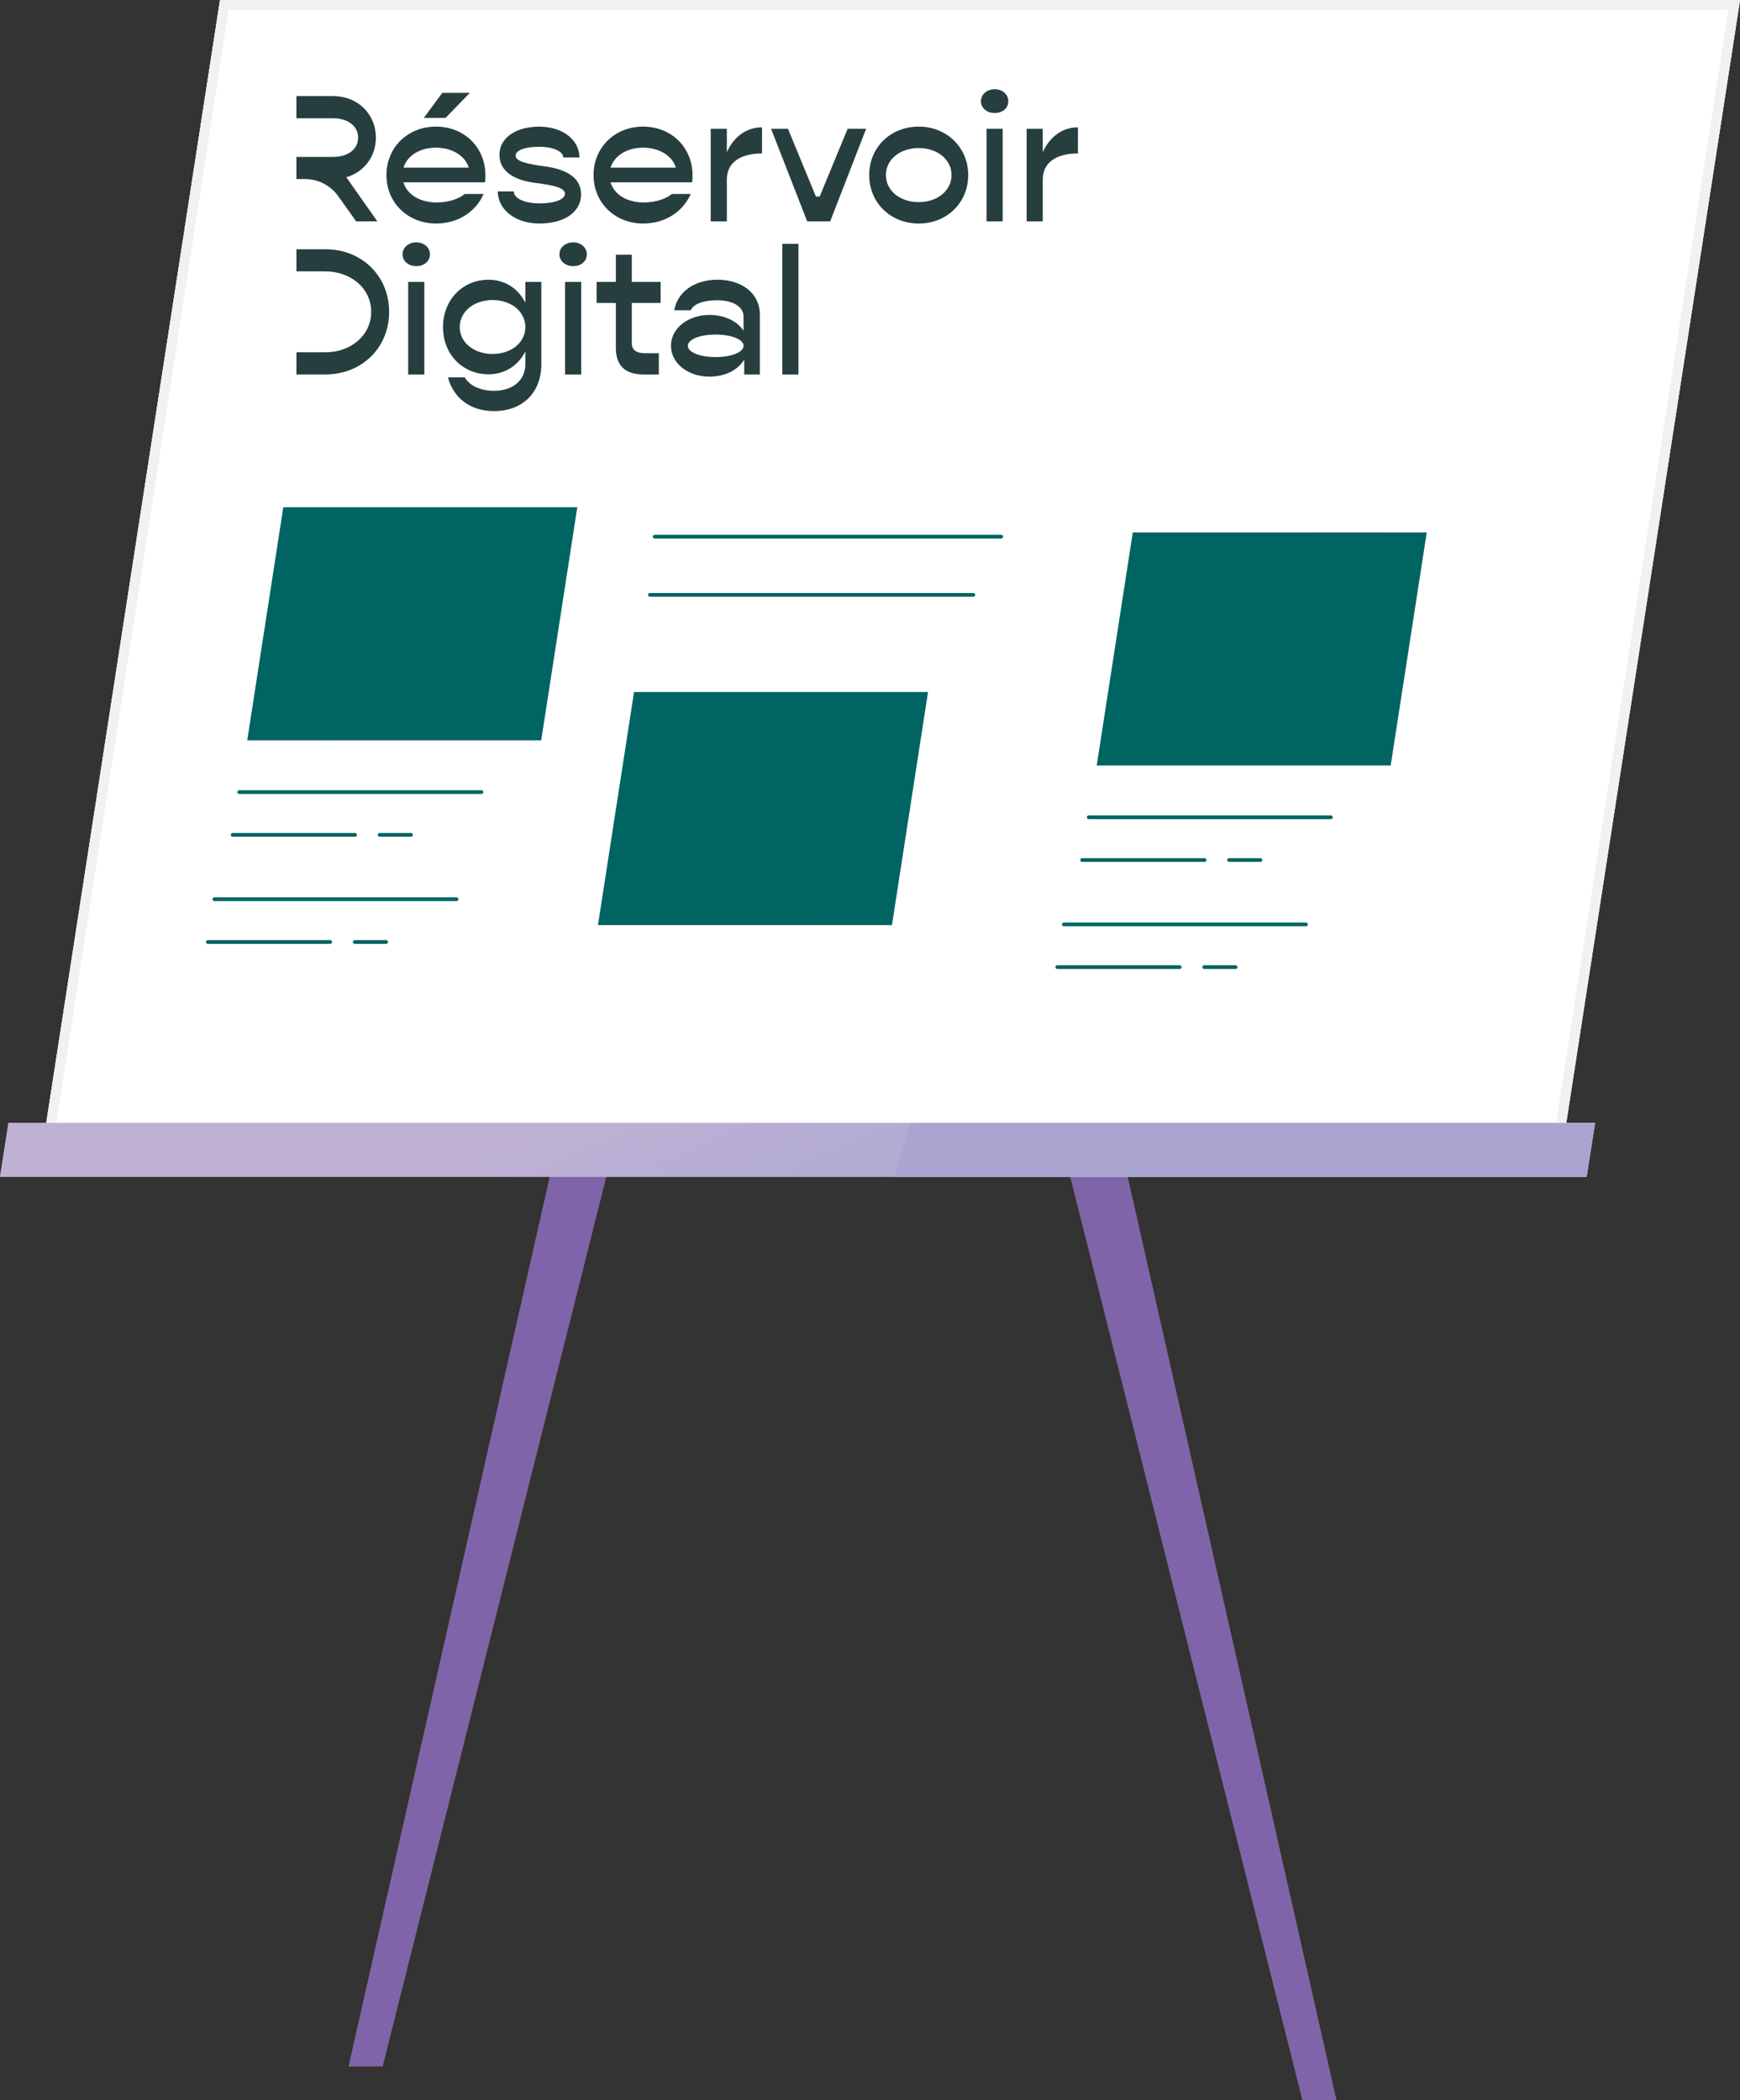 <svg width="174" height="210" viewBox="0 0 174 210" fill="none" xmlns="http://www.w3.org/2000/svg">
<rect x="0" y="0" width="174" height="210" fill="#333333" stroke="none"/>
<path d="M34.873 206.611H38.252L52.736 149.014L61.976 112.269H56.204L47.897 149.014L34.873 206.611Z" fill="url(#paint0_linear_66_1640)"/>
<path style="mix-blend-mode:overlay" d="M34.873 206.611H38.252L52.736 149.014L61.976 112.269H56.204L47.897 149.014L34.873 206.611Z" fill="url(#paint1_linear_66_1640)"/>
<path d="M174 0L156.203 115.005H4.204L22.003 0H174Z" fill="url(#paint2_linear_66_1640)"/>
<path d="M80.881 115.005H4.204L22.003 0H41.279L80.881 115.005Z" fill="url(#paint3_linear_66_1640)"/>
<path d="M174 0L156.203 115.005H109.56L147.179 0H174Z" fill="url(#paint4_linear_66_1640)"/>
<path d="M22.431 0.5H173.417L155.775 114.505H4.787L22.431 0.5Z" fill="white" stroke="#F2F1F1"/>
<path d="M57.728 50.72L54.12 74.027H24.725L28.332 50.72H57.728Z" fill="url(#paint5_linear_66_1640)"/>
<path d="M57.728 50.72L54.121 74.025H30.526C33.789 69.088 40.78 58.531 45.955 50.72H57.725H57.728Z" fill="url(#paint6_linear_66_1640)"/>
<path d="M57.728 50.72L54.12 74.027H24.725L28.332 50.72H57.728Z" fill="#006462"/>
<path d="M133.633 210H130.254L115.771 152.403L106.531 115.657H112.303L120.61 152.403L133.633 210Z" fill="url(#paint7_linear_66_1640)"/>
<path style="mix-blend-mode:overlay" d="M133.633 210H130.254L115.771 152.403L106.531 115.657H112.303L120.61 152.403L133.633 210Z" fill="url(#paint8_linear_66_1640)"/>
<path d="M159.506 112.277L158.662 117.674H0L0.841 112.277H159.506Z" fill="url(#paint9_linear_66_1640)"/>
<path d="M159.506 112.277L158.662 117.674H89.504L91.02 112.277H159.506Z" fill="url(#paint10_linear_66_1640)"/>
<path style="mix-blend-mode:multiply" opacity="0.5" d="M159.506 112.277L158.662 117.674H0L0.841 112.277H159.506Z" fill="url(#paint11_linear_66_1640)"/>
<path d="M100.118 53.851H65.473C65.37 53.851 65.286 53.767 65.286 53.665C65.286 53.562 65.37 53.478 65.473 53.478H100.118C100.22 53.478 100.304 53.562 100.304 53.665C100.304 53.767 100.22 53.851 100.118 53.851Z" fill="#006462"/>
<path d="M97.335 59.671H64.992C64.889 59.671 64.805 59.587 64.805 59.485C64.805 59.382 64.889 59.298 64.992 59.298H97.335C97.438 59.298 97.522 59.382 97.522 59.485C97.522 59.587 97.438 59.671 97.335 59.671Z" fill="#006462"/>
<path d="M48.138 79.39H23.923C23.821 79.39 23.737 79.306 23.737 79.204C23.737 79.101 23.821 79.017 23.923 79.017H48.138C48.241 79.017 48.325 79.101 48.325 79.204C48.325 79.306 48.241 79.39 48.138 79.39Z" fill="#006462"/>
<path d="M41.097 83.665H37.961C37.858 83.665 37.774 83.58 37.774 83.478C37.774 83.375 37.858 83.291 37.961 83.291H41.097C41.2 83.291 41.284 83.375 41.284 83.478C41.284 83.58 41.2 83.665 41.097 83.665Z" fill="#006462"/>
<path d="M35.509 83.665H23.264C23.162 83.665 23.077 83.58 23.077 83.478C23.077 83.375 23.162 83.291 23.264 83.291H35.509C35.612 83.291 35.696 83.375 35.696 83.478C35.696 83.58 35.612 83.665 35.509 83.665Z" fill="#006462"/>
<path d="M45.653 90.103H21.438C21.335 90.103 21.252 90.018 21.252 89.916C21.252 89.813 21.335 89.729 21.438 89.729H45.653C45.755 89.729 45.84 89.813 45.84 89.916C45.84 90.018 45.755 90.103 45.653 90.103Z" fill="#006462"/>
<path d="M38.612 94.377H35.475C35.373 94.377 35.289 94.293 35.289 94.19C35.289 94.088 35.373 94.004 35.475 94.004H38.612C38.715 94.004 38.798 94.088 38.798 94.19C38.798 94.293 38.715 94.377 38.612 94.377Z" fill="#006462"/>
<path d="M33.024 94.377H20.779C20.676 94.377 20.592 94.293 20.592 94.19C20.592 94.088 20.676 94.004 20.779 94.004H33.024C33.127 94.004 33.211 94.088 33.211 94.19C33.211 94.293 33.127 94.377 33.024 94.377Z" fill="#006462"/>
<path d="M33.817 19.611L35.612 22.132H37.732L34.632 17.724C36.374 17.216 37.587 15.691 37.587 13.767C37.587 11.391 35.756 9.611 33.344 9.611H29.64V11.824H33.292C34.797 11.824 35.811 12.605 35.811 13.767C35.811 14.929 34.795 15.691 33.292 15.691H29.64V17.905H30.507C31.821 17.905 33.056 18.541 33.817 19.611Z" fill="#273E3F"/>
<path d="M48.362 19.393H46.475C45.913 19.882 44.844 20.244 43.664 20.244C41.959 20.244 40.69 19.427 40.346 18.231H48.506C48.525 18.031 48.543 17.76 48.543 17.542C48.543 14.729 46.42 12.66 43.593 12.66C40.766 12.66 38.644 14.748 38.644 17.505C38.644 20.263 40.764 22.35 43.612 22.35C45.824 22.35 47.602 21.151 48.362 19.393ZM43.593 14.766C45.206 14.766 46.512 15.565 46.875 16.761H40.346C40.727 15.565 41.977 14.766 43.593 14.766Z" fill="#273E3F"/>
<path d="M46.985 9.285H44.229L42.379 11.79H44.555L46.985 9.285Z" fill="#273E3F"/>
<path d="M53.95 20.337C52.444 20.337 51.375 19.829 51.375 19.138H49.78C49.78 20.952 51.522 22.35 53.934 22.35C56.346 22.35 58.106 21.28 58.106 19.411C58.106 17.668 56.438 16.887 54.462 16.635C52.594 16.38 51.559 16.109 51.559 15.565C51.559 15.021 52.539 14.677 53.916 14.677C55.292 14.677 56.327 15.131 56.327 15.747H57.943C57.943 13.985 56.256 12.663 53.918 12.663C51.743 12.663 49.946 13.68 49.946 15.494C49.946 17.182 51.506 18.034 53.537 18.289C55.387 18.525 56.493 18.778 56.493 19.377C56.493 19.939 55.46 20.339 53.955 20.339L53.95 20.337Z" fill="#273E3F"/>
<path d="M64.322 22.35C66.534 22.35 68.313 21.151 69.072 19.393H67.186C66.624 19.882 65.554 20.244 64.375 20.244C62.669 20.244 61.401 19.427 61.056 18.231H69.216C69.235 18.031 69.253 17.76 69.253 17.542C69.253 14.729 67.13 12.66 64.304 12.66C61.477 12.66 59.354 14.748 59.354 17.505C59.354 20.263 61.474 22.35 64.322 22.35ZM64.304 14.766C65.917 14.766 67.222 15.565 67.585 16.761H61.056C61.437 15.565 62.688 14.766 64.304 14.766Z" fill="#273E3F"/>
<path d="M72.684 15.218V12.879H71.071V22.132H72.684V17.957C72.684 16.306 73.953 15.344 76.202 15.344V12.731C74.626 12.731 73.373 13.694 72.684 15.218Z" fill="#273E3F"/>
<path d="M81.969 19.648H81.588L78.795 12.879H77.109L80.718 22.132H83.02L86.611 12.879H84.762L81.969 19.648Z" fill="#273E3F"/>
<path d="M91.871 12.66C89.041 12.66 86.921 14.748 86.921 17.505C86.921 20.263 89.041 22.35 91.871 22.35C94.7 22.35 96.82 20.263 96.82 17.505C96.82 14.748 94.679 12.66 91.871 12.66ZM91.871 20.21C89.984 20.21 88.589 19.048 88.589 17.508C88.589 15.967 89.987 14.803 91.871 14.803C93.754 14.803 95.152 15.965 95.152 17.508C95.152 19.051 93.754 20.21 91.871 20.21Z" fill="#273E3F"/>
<path d="M100.267 12.879H98.654V22.132H100.267V12.879Z" fill="#273E3F"/>
<path d="M99.471 8.922C98.673 8.922 98.092 9.448 98.092 10.121C98.092 10.794 98.673 11.301 99.471 11.301C100.27 11.301 100.832 10.794 100.832 10.121C100.832 9.448 100.252 8.922 99.471 8.922Z" fill="#273E3F"/>
<path d="M104.276 15.218V12.879H102.663V22.132H104.276V17.957C104.276 16.306 105.545 15.344 107.794 15.344V12.731C106.218 12.731 104.965 13.694 104.276 15.218Z" fill="#273E3F"/>
<path d="M32.548 24.924H29.643V27.137H32.514C35.144 27.137 37.12 28.88 37.12 31.183C37.12 33.486 35.144 35.229 32.514 35.229H29.643V37.442H32.548C36.193 37.442 38.914 34.755 38.914 31.183C38.914 27.61 36.195 24.924 32.548 24.924Z" fill="#273E3F"/>
<path d="M42.432 28.191H40.819V37.445H42.432V28.191Z" fill="#273E3F"/>
<path d="M41.633 24.235C40.835 24.235 40.254 24.761 40.254 25.431C40.254 26.101 40.835 26.611 41.633 26.611C42.432 26.611 42.994 26.104 42.994 25.431C42.994 24.758 42.414 24.235 41.633 24.235Z" fill="#273E3F"/>
<path d="M52.534 30.276C51.845 28.878 50.521 27.971 48.853 27.971C46.242 27.971 44.3 30.003 44.3 32.708C44.3 35.413 46.242 37.426 48.853 37.426C50.521 37.426 51.845 36.52 52.534 35.139V36.428C52.534 38.026 51.283 39.077 49.397 39.077C48.036 39.077 46.93 38.551 46.478 37.734H44.791C45.354 39.821 47.059 41.109 49.397 41.109C52.245 41.109 54.131 39.259 54.131 36.446V28.189H52.536V30.276H52.534ZM49.252 35.392C47.366 35.392 45.971 34.23 45.971 32.705C45.971 31.18 47.369 30.003 49.252 30.003C51.136 30.003 52.534 31.165 52.534 32.705C52.534 34.246 51.136 35.392 49.252 35.392Z" fill="#273E3F"/>
<path d="M58.119 28.191H56.506V37.445H58.119V28.191Z" fill="#273E3F"/>
<path d="M57.323 24.235C56.525 24.235 55.944 24.761 55.944 25.431C55.944 26.101 56.525 26.611 57.323 26.611C58.122 26.611 58.684 26.104 58.684 25.431C58.684 24.758 58.103 24.235 57.323 24.235Z" fill="#273E3F"/>
<path d="M63.179 25.468H61.584V28.189H59.661V30.294H61.584V34.776C61.584 36.554 62.509 37.445 64.359 37.445H65.883V35.321H64.522C63.634 35.321 63.179 34.995 63.179 34.306V30.294H66.064V28.189H63.179V25.468Z" fill="#273E3F"/>
<path d="M71.723 27.973C69.385 27.973 67.732 29.243 67.425 31.023H69.075C69.329 30.423 70.291 30.024 71.686 30.024C73.299 30.024 74.353 30.66 74.353 31.656V33.07C73.717 32.108 72.466 31.493 70.942 31.493C68.804 31.493 67.099 32.818 67.099 34.577C67.099 36.335 68.804 37.66 70.942 37.66C72.521 37.66 73.809 36.99 74.424 35.954V37.442H75.984V31.435C75.984 29.366 74.224 27.968 71.723 27.968V27.973ZM71.56 35.705C69.965 35.705 68.785 35.215 68.785 34.579C68.785 33.943 69.965 33.454 71.56 33.454C73.155 33.454 74.353 33.943 74.353 34.579C74.353 35.215 73.157 35.705 71.56 35.705Z" fill="#273E3F"/>
<path d="M79.846 24.38H78.233V37.445H79.846V24.38Z" fill="#273E3F"/>
<path d="M92.801 69.196L89.194 92.503H59.798L63.405 69.196H92.801Z" fill="url(#paint12_linear_66_1640)"/>
<path d="M92.801 69.196L89.194 92.5H65.601C68.864 87.563 75.855 77.006 81.031 69.196H92.801Z" fill="url(#paint13_linear_66_1640)"/>
<path d="M92.801 69.196L89.194 92.503H59.798L63.405 69.196H92.801Z" fill="#006462"/>
<path d="M142.673 53.239L139.066 76.543H109.673L113.28 53.239H142.673Z" fill="url(#paint14_linear_66_1640)"/>
<path d="M142.673 53.239L139.066 76.543H115.474C118.737 71.606 125.728 61.049 130.903 53.239H142.673Z" fill="url(#paint15_linear_66_1640)"/>
<path d="M142.673 53.239L139.066 76.543H109.673L113.28 53.239H142.673Z" fill="#006462"/>
<path d="M133.087 81.909H108.872C108.769 81.909 108.685 81.824 108.685 81.722C108.685 81.619 108.769 81.535 108.872 81.535H133.087C133.189 81.535 133.273 81.619 133.273 81.722C133.273 81.824 133.189 81.909 133.087 81.909Z" fill="#006462"/>
<path d="M126.046 86.18H122.909C122.806 86.18 122.722 86.096 122.722 85.994C122.722 85.891 122.806 85.807 122.909 85.807H126.046C126.148 85.807 126.232 85.891 126.232 85.994C126.232 86.096 126.148 86.18 126.046 86.18Z" fill="#006462"/>
<path d="M120.458 86.18H108.212C108.11 86.18 108.026 86.096 108.026 85.994C108.026 85.891 108.11 85.807 108.212 85.807H120.458C120.56 85.807 120.644 85.891 120.644 85.994C120.644 86.096 120.56 86.18 120.458 86.18Z" fill="#006462"/>
<path d="M130.601 92.621H106.386C106.284 92.621 106.2 92.537 106.2 92.434C106.2 92.332 106.284 92.248 106.386 92.248H130.601C130.704 92.248 130.788 92.332 130.788 92.434C130.788 92.537 130.704 92.621 130.601 92.621Z" fill="#006462"/>
<path d="M123.56 96.893H120.423C120.321 96.893 120.237 96.809 120.237 96.706C120.237 96.604 120.321 96.519 120.423 96.519H123.56C123.663 96.519 123.747 96.604 123.747 96.706C123.747 96.809 123.663 96.893 123.56 96.893Z" fill="#006462"/>
<path d="M117.972 96.893H105.727C105.624 96.893 105.54 96.809 105.54 96.706C105.54 96.604 105.624 96.519 105.727 96.519H117.972C118.075 96.519 118.159 96.604 118.159 96.706C118.159 96.809 118.075 96.893 117.972 96.893Z" fill="#006462"/>
<defs>
<linearGradient id="paint0_linear_66_1640" x1="48.422" y1="173.893" x2="48.422" y2="113.42" gradientUnits="userSpaceOnUse">
<stop stop-color="#C5855C"/>
<stop offset="1" stop-color="#A56B49"/>
</linearGradient>
<linearGradient id="paint1_linear_66_1640" x1="46.575" y1="171.17" x2="54.929" y2="118.169" gradientUnits="userSpaceOnUse">
<stop stop-color="#7F64AA"/>
<stop offset="1" stop-color="#7F64AA"/>
</linearGradient>
<linearGradient id="paint2_linear_66_1640" x1="77.516" y1="-15.4" x2="97.533" y2="110.391" gradientUnits="userSpaceOnUse">
<stop stop-color="white"/>
<stop offset="1" stop-color="#D4E7F7"/>
</linearGradient>
<linearGradient id="paint3_linear_66_1640" x1="21.506" y1="30.497" x2="42.372" y2="114.213" gradientUnits="userSpaceOnUse">
<stop stop-color="white"/>
<stop offset="1" stop-color="#D4E7F7"/>
</linearGradient>
<linearGradient id="paint4_linear_66_1640" x1="146.433" y1="-40.024" x2="141.427" y2="64.766" gradientUnits="userSpaceOnUse">
<stop stop-color="white"/>
<stop offset="1" stop-color="#D4E7F7"/>
</linearGradient>
<linearGradient id="paint5_linear_66_1640" x1="63.15" y1="47.624" x2="17.808" y2="78.09" gradientUnits="userSpaceOnUse">
<stop stop-color="white"/>
<stop offset="1" stop-color="#D4E7F7"/>
</linearGradient>
<linearGradient id="paint6_linear_66_1640" x1="33.137" y1="41.251" x2="43.572" y2="61.28" gradientUnits="userSpaceOnUse">
<stop stop-color="white"/>
<stop offset="1" stop-color="#D4E7F7"/>
</linearGradient>
<linearGradient id="paint7_linear_66_1640" x1="120.082" y1="177.282" x2="120.082" y2="116.809" gradientUnits="userSpaceOnUse">
<stop stop-color="#C5855C"/>
<stop offset="1" stop-color="#A56B49"/>
</linearGradient>
<linearGradient id="paint8_linear_66_1640" x1="121.929" y1="174.558" x2="113.575" y2="121.56" gradientUnits="userSpaceOnUse">
<stop stop-color="#7F64AA"/>
<stop offset="1" stop-color="#7F64AA"/>
</linearGradient>
<linearGradient id="paint9_linear_66_1640" x1="74.807" y1="103.743" x2="86.686" y2="130.686" gradientUnits="userSpaceOnUse">
<stop stop-color="white"/>
<stop offset="1" stop-color="#D4E7F7"/>
</linearGradient>
<linearGradient id="paint10_linear_66_1640" x1="108.924" y1="71.956" x2="117.148" y2="94.637" gradientUnits="userSpaceOnUse">
<stop stop-color="white"/>
<stop offset="1" stop-color="#D4E7F7"/>
</linearGradient>
<linearGradient id="paint11_linear_66_1640" x1="79.794" y1="115.192" x2="91.409" y2="175.975" gradientUnits="userSpaceOnUse">
<stop stop-color="#7F64AA"/>
<stop offset="1" stop-color="#7F64AA"/>
</linearGradient>
<linearGradient id="paint12_linear_66_1640" x1="98.226" y1="66.099" x2="52.882" y2="96.565" gradientUnits="userSpaceOnUse">
<stop stop-color="white"/>
<stop offset="1" stop-color="#D4E7F7"/>
</linearGradient>
<linearGradient id="paint13_linear_66_1640" x1="68.21" y1="59.727" x2="78.645" y2="79.755" gradientUnits="userSpaceOnUse">
<stop stop-color="white"/>
<stop offset="1" stop-color="#D4E7F7"/>
</linearGradient>
<linearGradient id="paint14_linear_66_1640" x1="148.098" y1="50.142" x2="102.757" y2="80.608" gradientUnits="userSpaceOnUse">
<stop stop-color="white"/>
<stop offset="1" stop-color="#D4E7F7"/>
</linearGradient>
<linearGradient id="paint15_linear_66_1640" x1="118.085" y1="43.767" x2="128.517" y2="63.799" gradientUnits="userSpaceOnUse">
<stop stop-color="white"/>
<stop offset="1" stop-color="#D4E7F7"/>
</linearGradient>
</defs>
</svg>
